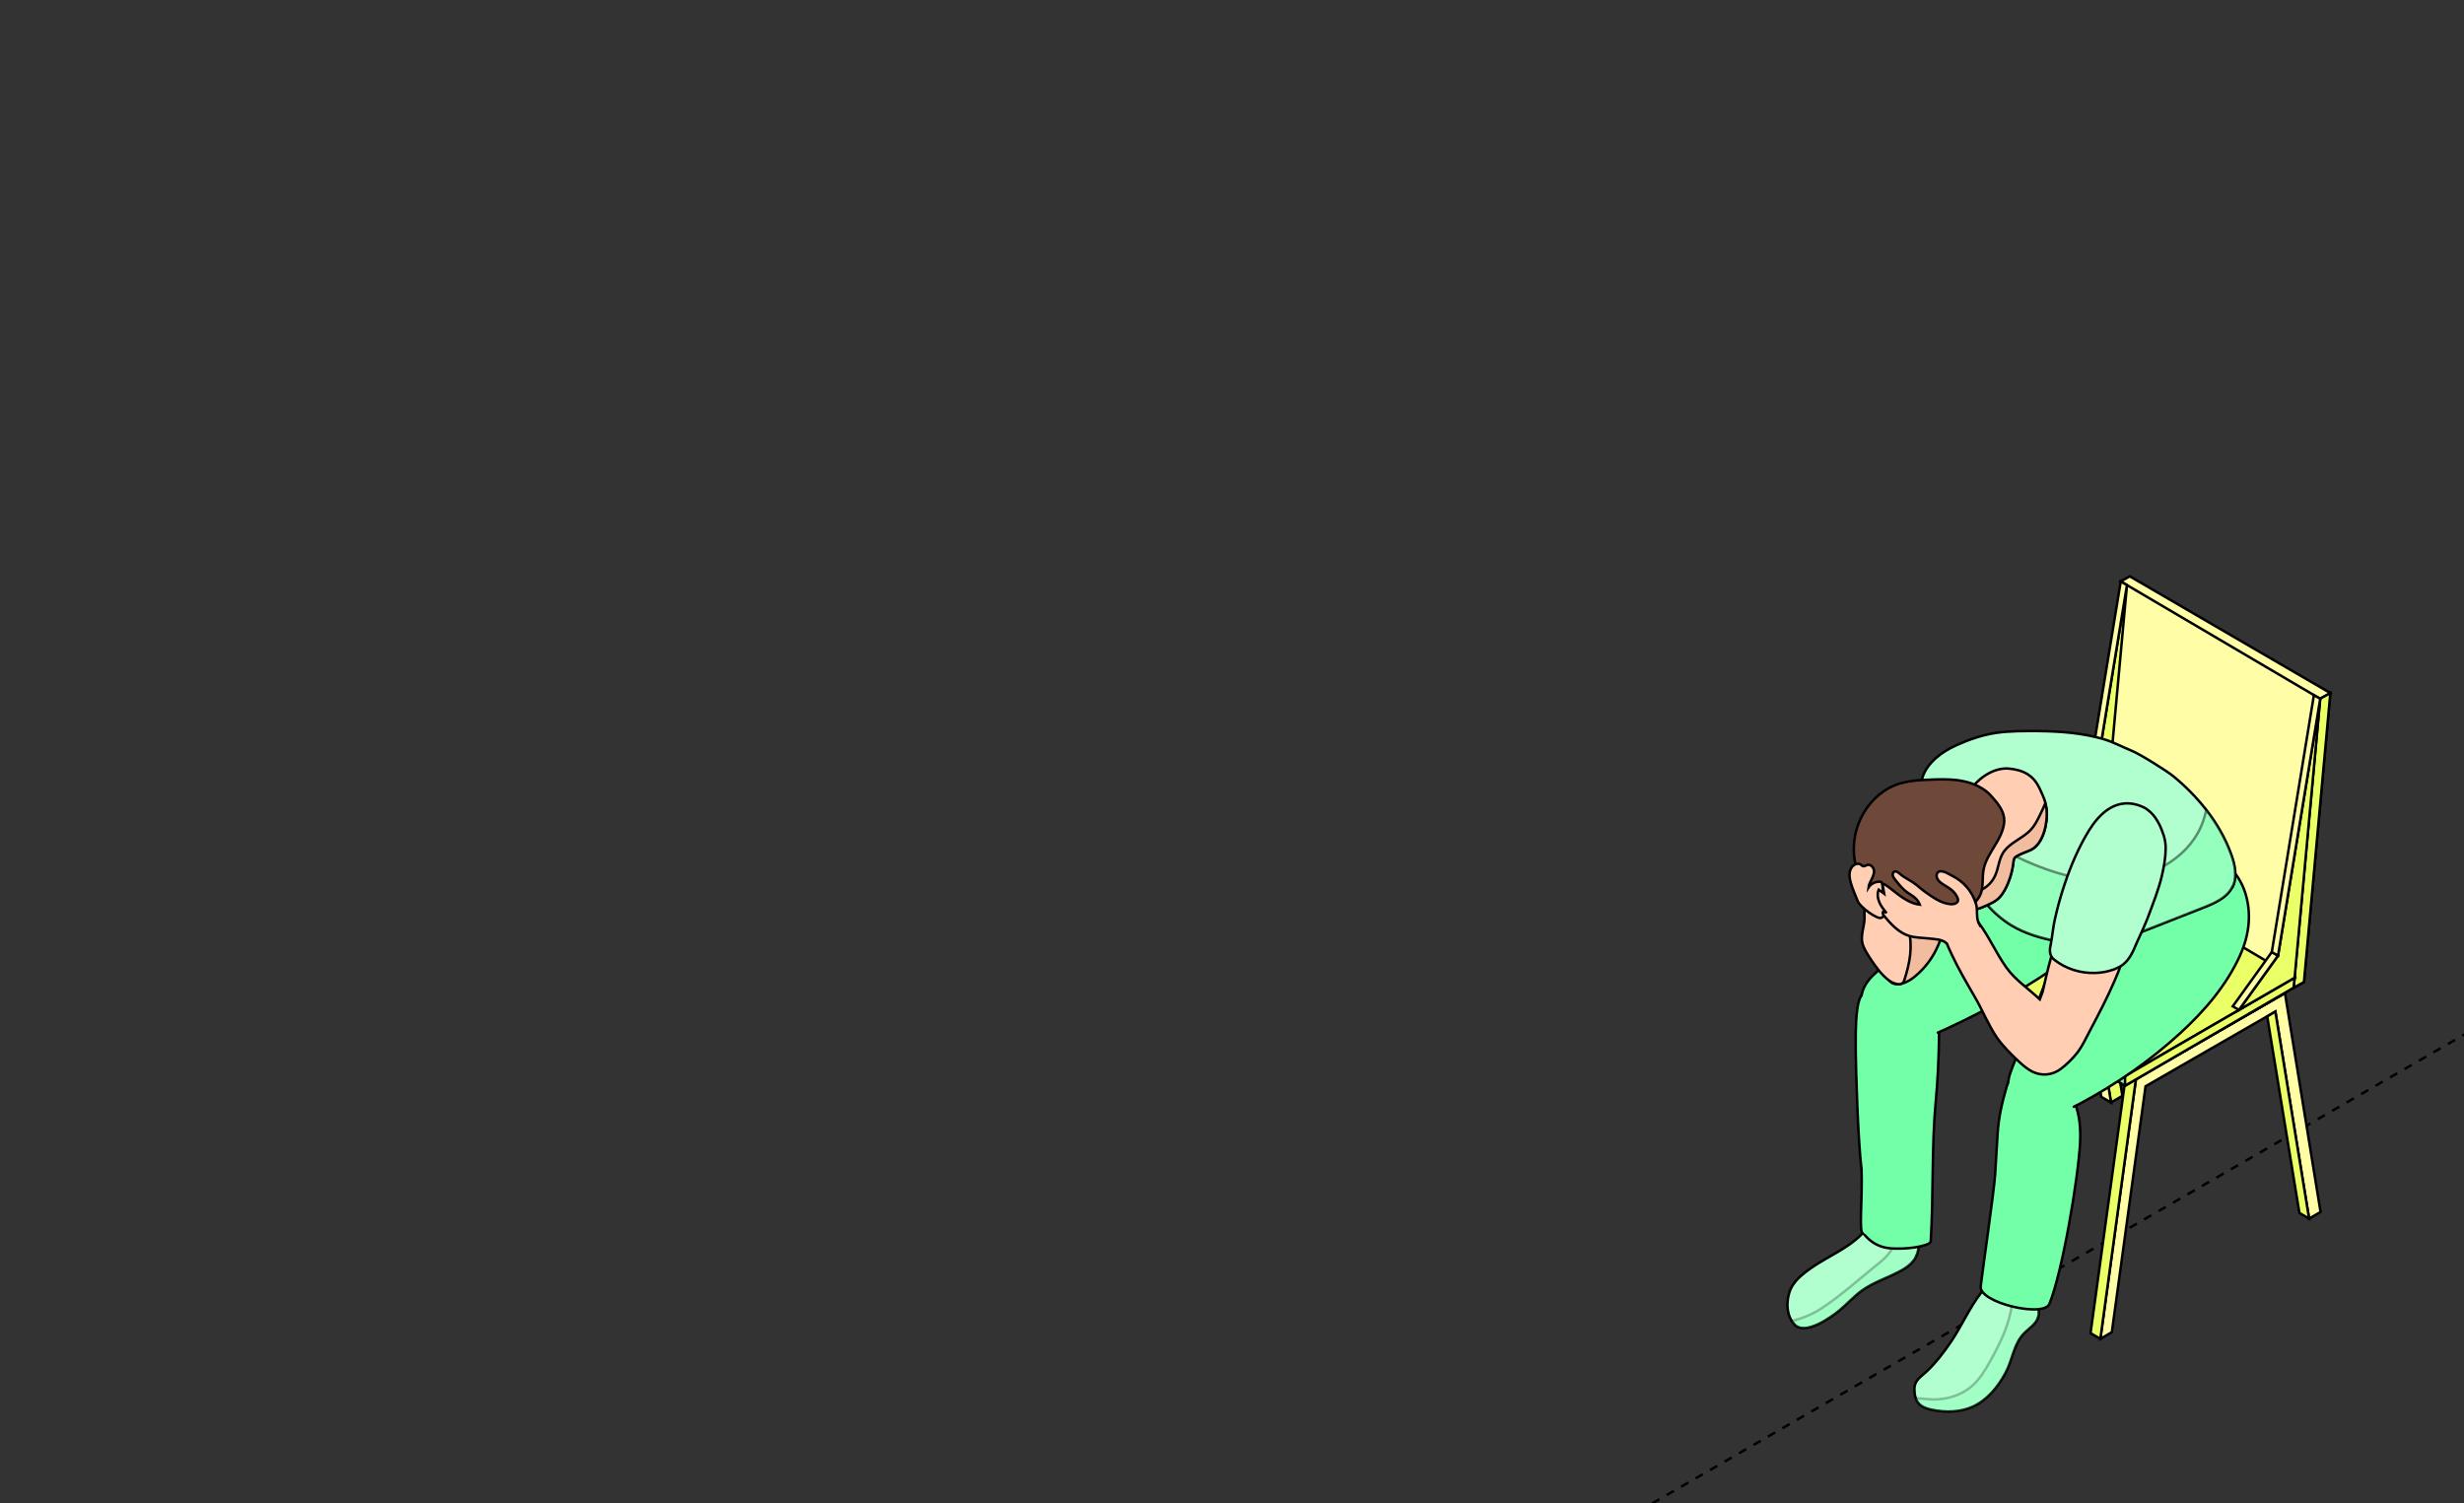 <?xml version="1.0" encoding="UTF-8"?> <svg xmlns="http://www.w3.org/2000/svg" width="590" height="360" viewBox="0 0 590 360" fill="none"><rect x="0" y="0" width="590" height="360" fill="#333333" stroke="none"/><g clip-path="url(#clip0_7047_22683)"><path d="M355.461 1020L-1723 -180" stroke="black" stroke-width="0.6" stroke-linejoin="round" stroke-dasharray="2 2"></path><path d="M-747.539 1020L1330.92 -180" stroke="black" stroke-width="0.6" stroke-linejoin="round" stroke-dasharray="2 2"></path><path d="M502.926 320.592L505.672 318.997L513.749 260.118L544.832 242.228L552.909 291.803L555.655 290.208L547.124 237.789L511.456 258.337L502.926 320.592Z" fill="#FFFEA7" stroke="black" stroke-width="0.6" stroke-miterlimit="10" stroke-linecap="round"></path><path d="M500.579 319.231L502.925 320.587L511.456 258.332L509.11 256.977L500.579 319.231Z" fill="#EBFF66" stroke="black" stroke-width="0.6" stroke-miterlimit="10" stroke-linecap="round"></path><path d="M552.909 291.802L550.59 290.446L542.886 243.396L544.832 242.227L552.909 291.802Z" fill="#EBFF66" stroke="black" stroke-width="0.6" stroke-miterlimit="10" stroke-linecap="round"></path><path d="M547.125 237.817L544.806 236.461L509.111 256.982L511.457 258.338L547.125 237.817Z" fill="#DEC8A4" stroke="black" stroke-width="0.6" stroke-miterlimit="10" stroke-linecap="round"></path><path d="M455.476 292.787L458.221 291.192L466.299 232.313L497.381 214.423L505.459 263.999L508.204 262.404L499.674 209.984L464.006 230.532L455.476 292.787Z" fill="#EBFF66" stroke="black" stroke-width="0.6" stroke-miterlimit="10" stroke-linecap="round"></path><path d="M453.13 291.434L455.476 292.79L464.033 230.535L461.687 229.18L453.13 291.434Z" fill="#C2A680" stroke="black" stroke-width="0.6" stroke-miterlimit="10" stroke-linecap="round"></path><path d="M505.484 263.997L503.138 262.641L495.461 215.591L497.407 214.422L505.484 263.997Z" fill="#FFFEA7" stroke="black" stroke-width="0.6" stroke-miterlimit="10" stroke-linecap="round"></path><path d="M499.698 210.007L497.352 208.625L461.685 229.173L464.031 230.528L499.698 210.007Z" fill="#DEC8A4" stroke="black" stroke-width="0.6" stroke-miterlimit="10" stroke-linecap="round"></path><path d="M549.202 236.535L501.458 208.438L507.803 139.219L512.947 140.973L557.999 165.96L551.681 235.153L549.202 236.535Z" fill="#FFFEA7" stroke="black" stroke-width="0.6" stroke-miterlimit="10" stroke-linecap="round"></path><path d="M555.547 167.32L507.804 139.223L509.963 138L558 165.964L555.547 167.32Z" fill="#FFFEA7" stroke="black" stroke-width="0.6" stroke-miterlimit="10" stroke-linecap="round"></path><path d="M555.544 167.316L549.199 236.536L551.678 235.154L557.996 165.961L555.544 167.316Z" fill="#EBFF66" stroke="black" stroke-width="0.6" stroke-miterlimit="10" stroke-linecap="round"></path><path d="M508.845 259.981L461.074 231.778V229.465L501.434 210.539L549.444 234.117L549.204 236.51L508.845 259.981Z" fill="#72FFA8" stroke="black" stroke-width="0.6" stroke-miterlimit="10" stroke-linecap="round"></path><path d="M508.845 257.669L461.074 229.466L501.674 205.914L549.444 234.118L508.845 257.669Z" fill="#EBFF66" stroke="black" stroke-width="0.6" stroke-miterlimit="10" stroke-linecap="round"></path><path d="M508.843 257.669V259.981L549.202 236.51L549.442 234.117L508.843 257.669Z" fill="#EBFF66" stroke="black" stroke-width="0.6" stroke-miterlimit="10" stroke-linecap="round"></path><path d="M555.575 167.32L545.472 228.831L536.115 241.829L549.444 234.12L555.575 167.32Z" fill="#EBFF66" stroke="black" stroke-width="0.6" stroke-miterlimit="10" stroke-linecap="round"></path><path d="M536.115 241.826L534.622 240.975L543.979 227.977L545.472 228.827L536.115 241.826Z" fill="#FFFEA7" stroke="black" stroke-width="0.6" stroke-miterlimit="10" stroke-linecap="round"></path><path d="M545.471 228.83L543.979 227.979L554.055 166.469L555.575 167.319L545.471 228.83Z" fill="#FFFEA7" stroke="black" stroke-width="0.6" stroke-miterlimit="10" stroke-linecap="round"></path><path d="M509.298 140.102L499.221 201.532L489.864 214.504L503.193 206.795L509.298 140.102Z" fill="#EBFF66" stroke="black" stroke-width="0.6" stroke-miterlimit="10" stroke-linecap="round"></path><path d="M489.863 214.502L488.37 213.651L497.727 200.68L499.22 201.53L489.863 214.502Z" fill="#C27551" stroke="black" stroke-width="0.6" stroke-miterlimit="10" stroke-linecap="round"></path><path d="M499.221 201.531L497.729 200.681L507.805 139.25L509.298 140.101L499.221 201.531Z" fill="#FFFEA7" stroke="black" stroke-width="0.6" stroke-miterlimit="10" stroke-linecap="round"></path><path d="M488.025 315.406C487.572 317.027 485.946 317.984 484.746 319.18C482.16 321.706 481.92 325.64 480.214 328.75C478.402 332.126 475.816 335.289 472.324 336.858C469.338 338.186 465.899 338.24 462.7 337.602C460.648 337.176 459.288 336.512 458.728 334.811C458.595 334.492 458.515 334.093 458.462 333.694C458.115 330.77 459.315 330.212 461.207 328.511C463.447 326.464 465.499 323.753 467.205 321.227C469.791 317.399 471.604 313.093 474.456 309.451C475.549 308.042 476.882 306.873 477.895 305.384C478.615 304.348 479.308 303.47 480.534 302.912C480.641 302.859 480.747 302.859 480.881 302.859C481.974 302.859 483.04 303.364 483.866 304.109C484.106 304.321 484.32 304.56 484.506 304.826C484.613 304.933 484.693 305.065 484.799 305.198C485.759 306.607 486.239 308.388 486.932 309.957C487.598 311.525 488.531 313.678 488.052 315.432L488.025 315.406Z" fill="#B1FFCF" stroke="black" stroke-width="0.6" stroke-miterlimit="10" stroke-linecap="round"></path><path opacity="0.252" d="M488.023 315.403C487.57 317.024 485.944 317.981 484.744 319.178C482.158 321.703 481.918 325.637 480.212 328.747C478.4 332.123 475.814 335.286 472.322 336.855C469.336 338.184 465.897 338.237 462.698 337.599C460.646 337.174 459.286 336.509 458.727 334.808C460.059 334.861 461.365 335.047 462.698 335.1C466.137 335.153 469.682 334.117 472.242 331.83C474.081 330.209 475.361 328.056 476.56 325.903C479.039 321.437 481.358 316.759 481.812 311.708L481.092 306.339C482.025 305.461 483.251 304.93 484.531 304.797C484.638 304.903 484.717 305.036 484.824 305.169C485.784 306.578 486.264 308.359 486.957 309.927C487.623 311.496 488.556 313.648 488.076 315.403H488.023Z" fill="#72FFA8" stroke="black" stroke-width="0.6" stroke-miterlimit="10" stroke-linecap="round"></path><path d="M458.807 300.92C457.98 302.542 456.434 303.632 454.835 304.456C451.822 306.051 448.517 307.088 445.771 309.081C443.852 310.49 442.252 312.297 440.413 313.813C438.36 315.514 432.336 319.767 429.777 317.242C429.483 316.949 429.27 316.631 429.03 316.312C427.457 313.813 427.804 310.038 429.27 307.752C430.336 306.104 431.909 304.881 433.482 303.765C438.947 299.884 446.118 297.757 448.757 290.979C448.89 290.687 448.997 290.341 449.21 290.128C449.557 289.73 450.116 289.57 450.65 289.437C451.503 289.224 452.436 288.799 453.262 288.48C454.835 287.896 456.247 287.656 456.887 289.73C457.34 291.112 458.034 292.361 458.567 293.691C458.62 293.823 458.673 293.956 458.727 294.089C459.473 296.216 459.82 298.874 458.78 300.92H458.807Z" fill="#B1FFCF" stroke="black" stroke-width="0.6" stroke-miterlimit="10" stroke-linecap="round"></path><path opacity="0.252" d="M458.808 300.92C457.981 302.542 456.435 303.632 454.836 304.456C451.823 306.051 448.518 307.088 445.772 309.081C443.853 310.49 442.253 312.297 440.414 313.813C438.361 315.514 432.337 319.767 429.778 317.242C429.484 316.949 429.271 316.631 429.031 316.312C431.564 315.7 433.963 314.717 436.122 313.308C441.107 310.038 445.612 305.891 450.224 302.196C452.57 300.309 454.543 297.545 454.223 294.568L453.263 288.48C454.836 287.896 456.249 287.656 456.888 289.73C457.342 291.112 458.035 292.361 458.568 293.691C458.621 293.823 458.674 293.956 458.728 294.089C459.474 296.216 459.821 298.874 458.781 300.92H458.808Z" fill="#72FFA8" stroke="black" stroke-width="0.6" stroke-miterlimit="10" stroke-linecap="round"></path><path d="M463.501 263.911C462.516 274.176 462.988 286.747 462.304 297.34C461.984 298.377 456.158 299.372 452.119 298.857C448.08 298.342 446.201 295.28 446.147 295.28C445.001 295.573 445.999 287.487 445.746 280.036C444.853 273.033 444.385 255.254 444.359 252.117C444.359 248.688 444.252 245.233 444.705 241.83C444.865 240.74 445.025 239.597 445.558 238.641C446.464 236.992 448.304 236.062 450.17 235.796C452.036 235.53 453.902 235.876 455.741 236.301C456.541 236.487 457.367 236.7 458.034 237.178C458.887 237.817 463.412 237.818 463.785 238.802C464.611 241.088 464.404 254.546 463.501 263.911Z" fill="#72FFA8" stroke="black" stroke-width="0.6" stroke-miterlimit="10" stroke-linecap="round"></path><path d="M445.748 238.395C445.835 237.915 445.959 237.459 446.117 237.021C447.476 233.539 451.102 231.413 454.167 229.047C463.204 222.056 470.935 213.151 481.198 208.206C484.637 206.532 488.289 205.894 492.074 205.708C493.274 205.655 494.553 205.761 495.673 206.213C496.846 206.718 497.806 207.568 498.605 208.578C500.498 211.077 501.005 214.267 500.925 217.43L500.898 217.404C500.898 218.494 500.792 219.557 500.658 220.62C500.418 222.401 500.072 224.209 499.139 225.724C498.179 227.266 496.713 228.382 495.247 229.446C486.13 236.011 476.32 241.62 466.11 246.325C465.416 246.648 464.717 246.967 464.013 247.269" fill="#72FFA8"></path><path d="M445.748 238.395C445.835 237.915 445.959 237.459 446.117 237.021C447.476 233.539 451.102 231.413 454.167 229.047C463.204 222.056 470.935 213.151 481.198 208.206C484.637 206.532 488.289 205.894 492.074 205.708C493.274 205.655 494.553 205.761 495.673 206.213C496.846 206.718 497.806 207.568 498.605 208.578C500.498 211.077 501.005 214.267 500.925 217.43L500.898 217.404C500.898 218.494 500.792 219.557 500.658 220.62C500.418 222.401 500.072 224.209 499.139 225.724C498.179 227.266 496.713 228.382 495.247 229.446C486.13 236.011 476.32 241.62 466.11 246.325C465.416 246.648 464.717 246.967 464.013 247.269" stroke="black" stroke-width="0.6" stroke-miterlimit="10" stroke-linecap="round"></path><path d="M498.075 273.621C497.622 282.18 493.879 304.453 490.733 312.216C489.373 315.591 473.82 311.931 474.272 308.024C474.726 304.09 477.495 285.13 477.735 281.17C477.922 277.953 478.135 274.737 478.321 271.521C478.535 267.746 479.361 264.104 480.427 260.462C480.694 259.639 480.934 258.788 481.493 258.123C482.533 256.821 484.319 256.449 485.919 256.156C489.091 255.571 490.131 256.316 492.423 258.176C493.65 259.187 494.689 260.303 495.542 261.606C495.942 262.19 496.262 262.802 496.555 263.493C496.635 263.679 496.715 263.891 496.795 264.078C497.995 267.081 498.235 270.351 498.075 273.594V273.621Z" fill="#72FFA8" stroke="black" stroke-width="0.6" stroke-miterlimit="10" stroke-linecap="round"></path><path d="M480.877 259.156C480.877 258.997 480.877 258.838 480.93 258.678C481.064 257.642 481.464 256.631 481.837 255.648C485.782 245.494 489.727 235.339 493.646 225.185L504.096 223.457C510.094 222.447 515.932 220.4 521.316 217.662C524.036 216.253 526.515 214.499 529.127 212.957C530.22 212.319 531.286 211.442 532.006 210.406C532.166 210.166 532.779 209.209 533.153 208.385C533.366 207.88 533.499 207.402 533.312 207.242C535.392 208.917 536.831 211.309 537.631 213.835C539.204 218.858 538.537 223.989 536.405 228.694V228.72C533.099 236.004 527.874 242.064 522.036 247.407C514.839 254 506.788 259.582 498.204 264.181C497.662 264.467 497.114 264.752 496.56 265.025" fill="#72FFA8"></path><path d="M480.877 259.156C480.877 258.997 480.877 258.838 480.93 258.678C481.064 257.642 481.464 256.631 481.837 255.648C485.782 245.494 489.727 235.339 493.646 225.185L504.096 223.457C510.094 222.447 515.932 220.4 521.316 217.662C524.036 216.253 526.515 214.499 529.127 212.957C530.22 212.319 531.286 211.442 532.006 210.406C532.166 210.166 532.779 209.209 533.153 208.385C533.366 207.88 533.499 207.402 533.312 207.242C535.392 208.917 536.831 211.309 537.631 213.835C539.204 218.858 538.537 223.989 536.405 228.694V228.72C533.099 236.004 527.874 242.064 522.036 247.407C514.839 254 506.788 259.582 498.204 264.181C497.662 264.467 497.114 264.752 496.56 265.025" stroke="black" stroke-width="0.6" stroke-miterlimit="10" stroke-linecap="round"></path><path d="M534.594 212.271C533.315 214.982 530.276 216.285 527.503 217.375C521.799 219.607 516.094 221.84 510.389 224.1C508.39 224.871 506.417 225.641 504.311 226.067C500.446 226.811 496.474 226.226 492.635 225.429C488.823 224.658 485.011 223.621 481.706 221.627C477.041 218.836 473.682 214.398 470.643 209.852C470.27 209.267 469.897 208.656 469.496 208.071C467.257 204.615 465.045 201.133 463.285 197.385C462.379 195.445 461.766 193.451 461.046 191.457C460.353 189.676 459.713 187.922 460.38 186.008C461.606 182.499 465.072 179.974 468.324 178.512C471.442 177.103 474.428 176.04 477.841 175.508C481.226 175.003 484.585 175.056 487.997 175.056C493.275 175.109 498.633 175.508 503.725 176.997C506.124 177.715 508.23 178.884 510.523 179.814C512.549 180.638 518.946 184.679 520.333 185.822C523.265 188.214 525.984 190.952 528.33 193.983C530.809 197.199 532.862 200.734 534.248 204.562C535.154 207.034 535.767 209.905 534.647 212.297L534.594 212.271Z" fill="#B1FFCF" stroke="black" stroke-width="0.6" stroke-miterlimit="10" stroke-linecap="round"></path><path opacity="0.447" d="M534.593 212.272C533.313 214.984 530.275 216.286 527.502 217.376C521.798 219.609 516.093 221.842 510.388 224.102C508.389 224.872 506.416 225.643 504.31 226.068C500.445 226.813 496.473 226.228 492.634 225.431C488.822 224.66 485.01 223.623 481.704 221.63C477.039 218.838 473.681 214.399 470.642 209.854C471.468 208.87 472.348 207.966 473.307 207.063L482.157 204.83C490.021 208.631 498.632 211.555 507.322 210.758C516.013 209.986 524.756 204.776 527.555 196.563C527.849 195.712 528.062 194.862 528.302 193.984C530.781 197.201 532.834 200.736 534.22 204.564C535.126 207.036 535.739 209.907 534.62 212.299L534.593 212.272Z" fill="#72FFA8" stroke="black" stroke-width="0.6" stroke-miterlimit="10" stroke-linecap="round"></path><path d="M466.936 209.686C465.63 208.676 463.711 209.155 462.298 210.005C459.925 211.414 458.192 213.673 456.753 216.013C453.954 220.558 451.635 225.848 451.635 231.165C451.635 231.988 451.635 232.812 451.848 233.583C452.648 236.826 456.087 235.71 458.086 234.168C460.165 232.573 461.898 230.527 463.178 228.24C464.564 225.715 465.39 222.924 466.163 220.16C466.616 218.565 467.096 216.943 467.549 215.348C467.842 214.365 468.109 213.381 468.082 212.371C468.082 211.361 467.709 210.298 466.883 209.686H466.936Z" fill="#F2BC9E" stroke="black" stroke-width="0.6" stroke-miterlimit="10" stroke-linecap="round"></path><path d="M456.994 222.45C456.648 221.068 456.141 219.686 455.155 218.649C453.609 217.001 446.891 214.263 446.465 217.958C446.385 218.543 446.465 219.127 446.465 219.686C446.465 222.025 445.265 224.178 446.145 226.491C446.571 227.58 447.211 228.564 447.851 229.548C449.104 231.435 450.437 233.349 452.249 234.731C453.155 235.422 455.421 236.432 455.954 234.784C457.287 230.664 458.061 226.783 456.994 222.45Z" fill="#FFCEB3" stroke="black" stroke-width="0.6" stroke-miterlimit="10" stroke-linecap="round"></path><path d="M486.318 203.493C485.225 203.998 484.052 204.344 482.986 204.955C482.746 205.115 482.506 205.247 482.346 205.487C482.186 205.779 482.133 206.125 482.106 206.47C481.84 208.677 481.2 210.856 480.187 212.823C479.681 213.754 479.121 214.631 478.348 215.295C477.601 215.934 476.668 216.359 475.788 216.758C474.189 217.502 472.403 218.219 470.75 217.688L469.204 215.083C469.204 215.083 469.124 214.79 469.124 214.578C469.124 213.966 469.338 213.036 469.391 212.664C469.444 211.787 469.524 210.883 469.577 210.032C469.711 208.331 469.844 206.656 469.977 204.955C470.084 203.334 470.084 202.031 469.924 200.41C469.737 198.735 469.631 197.034 469.791 195.359C469.977 193.126 470.644 190.92 471.923 189.033C473.816 186.215 477.468 183.769 480.96 184.036C482.533 184.168 484.266 184.567 485.625 185.47C487.491 186.693 488.158 188.288 489.037 190.229C489.384 190.973 489.624 191.664 489.784 192.355C489.917 192.86 489.997 193.392 490.077 193.897C490.37 196.821 489.357 202.005 486.372 203.467L486.318 203.493Z" fill="#FFCEB3" stroke="black" stroke-width="0.6" stroke-miterlimit="10" stroke-linecap="round"></path><path d="M486.318 203.497C485.225 204.002 484.052 204.348 482.986 204.959C482.746 205.119 482.506 205.252 482.346 205.491C482.186 205.783 482.133 206.129 482.106 206.474C481.84 208.681 481.2 210.86 480.187 212.827C479.68 213.758 479.121 214.635 478.348 215.299C477.601 215.937 476.668 216.363 475.788 216.762C474.189 217.506 472.403 218.223 470.75 217.692L469.204 215.087C469.204 215.087 469.124 214.795 469.124 214.582L474.082 213.226C475.682 212.562 477.015 211.259 477.708 209.717C478.534 207.963 478.588 205.916 479.601 204.268C481.12 201.769 484.292 200.839 486.265 198.686C487.225 197.676 487.838 196.426 488.451 195.177C488.904 194.247 489.357 193.29 489.757 192.359C489.89 192.865 489.97 193.396 490.05 193.901C490.344 196.825 489.33 202.009 486.345 203.47L486.318 203.497Z" fill="#F2BC9E" stroke="black" stroke-width="0.6" stroke-miterlimit="10" stroke-linecap="round"></path><path d="M479.867 197.167C479.627 199.081 478.667 200.862 477.654 202.51C476.641 204.185 475.548 205.859 475.068 207.747C474.428 210.219 475.228 212.718 473.815 214.924C473.015 216.173 471.816 217.157 470.59 218.007C469.31 218.885 467.924 219.682 466.404 220.134C463.099 221.064 459.553 220.134 456.381 218.858C454.329 218.007 452.303 216.971 450.57 215.535C449.823 214.924 449.29 214.127 448.571 213.515C447.824 212.851 447.078 212.425 446.438 211.628C446.145 211.229 445.905 210.83 445.665 210.432C443.665 206.923 443.452 202.563 444.518 198.709C445.585 194.961 447.931 191.558 451.183 189.379C454.915 186.854 459.073 186.8 463.419 186.641C465.631 186.588 467.844 186.588 470.03 187.04C472.616 187.545 475.281 188.768 476.987 190.814C477.387 191.266 477.787 191.745 478.16 192.196C478.373 192.489 478.56 192.755 478.747 193.047C479.546 194.243 480.08 195.599 479.867 197.247V197.167Z" fill="#6E4839" stroke="black" stroke-width="0.6" stroke-miterlimit="10" stroke-linecap="round"></path><path d="M451.556 217.054C451.423 216.842 451.209 216.656 451.076 216.443C450.676 215.831 450.783 215.061 450.836 214.343C450.89 213.493 450.836 212.615 450.73 211.764C450.73 211.578 450.676 211.392 450.543 211.286C450.41 211.153 450.196 211.127 450.01 211.127C448.97 211.127 447.957 211.658 447.397 212.535C447.477 211.791 447.877 211.127 448.197 210.462C448.517 209.797 448.837 209.053 448.704 208.336C448.57 207.591 447.851 206.927 447.131 207.113C446.758 207.219 446.358 207.538 446.011 207.378C445.851 207.326 445.771 207.192 445.638 207.086C445.185 206.714 444.518 206.793 444.012 207.086C443.319 207.538 442.919 208.362 442.866 209.186C442.812 210.01 442.999 210.834 443.239 211.631C443.665 213.067 444.305 214.449 444.865 215.858C445.425 217.214 449.583 220.298 450.543 219.765C451.476 219.234 452.089 217.958 451.503 217.054H451.556Z" fill="#FFCEB3" stroke="black" stroke-width="0.6" stroke-miterlimit="10" stroke-linecap="round"></path><path d="M508.523 227.395C508.39 229.947 507.377 232.472 506.337 234.838C504.551 239.011 502.472 242.919 500.366 246.932C499.459 248.634 498.713 250.308 497.54 251.903C496.34 253.445 494.981 254.801 493.435 255.97C491.436 257.459 488.93 257.725 486.637 256.608C485.438 255.997 484.371 255.093 483.359 254.136C481.546 252.435 479.546 250.468 478.133 248.421C476.081 245.391 474.721 241.909 472.855 238.719C470.909 235.343 468.963 232.046 467.337 228.564C466.831 227.528 466.378 226.464 465.951 225.401C465.738 224.843 465.551 224.099 466.031 223.726C466.084 223.673 466.164 223.62 466.191 223.567C466.671 223.142 466.937 222.743 467.604 222.53C469.07 222.025 471.069 219.527 472.802 220.058C473.175 220.191 473.442 220.483 473.655 220.803C473.655 220.803 473.673 220.82 473.709 220.855C476.294 224.258 477.974 228.272 480.453 231.727C482.665 234.784 485.758 236.752 488.423 239.303L489.09 237.549C490.289 232.312 491.462 226.89 493.808 221.999C494.048 221.494 494.288 221.015 494.608 220.563C494.368 220.882 495.594 222.317 495.808 222.53C496.474 223.195 496.9 223.301 497.753 223.354C499.939 223.487 502.072 223.833 504.231 224.178C505.431 224.364 506.657 224.577 507.857 224.763C507.99 224.763 508.123 224.816 508.203 224.896C508.283 224.976 508.337 225.135 508.363 225.268C508.496 225.986 508.523 226.677 508.47 227.395H508.523Z" fill="#FFCEB3" stroke="black" stroke-width="0.6" stroke-miterlimit="10" stroke-linecap="round"></path><path d="M466.184 225.965C465.171 224.848 463.179 224.891 461.686 224.705C460.166 224.546 458.647 224.546 457.181 224.12C454.701 223.376 452.809 221.329 451.156 219.336C450.996 219.15 450.863 218.937 450.81 218.697C450.81 218.591 450.81 218.485 450.863 218.379C450.943 218.379 451.049 218.379 451.156 218.379C451.396 218.379 451.582 218.485 451.742 218.671C451.103 217.847 450.41 217.023 450.01 216.066C449.61 215.109 449.45 213.993 449.85 213.036C450.276 213.355 450.703 213.7 451.156 214.019C450.996 213.222 450.863 212.398 450.729 211.6C451.289 211.707 451.796 212.079 452.249 212.425C454.488 214.125 456.781 216.279 459.687 216.624C459.473 216.092 459.18 215.588 458.753 215.189C458.113 214.551 457.26 214.099 456.514 213.567C455.528 212.823 454.728 211.813 453.955 210.856C453.795 210.617 453.582 210.404 453.448 210.165C453.288 209.899 453.182 209.633 453.209 209.341C453.209 209.048 453.395 208.783 453.662 208.703C454.062 208.543 454.488 208.889 454.808 209.155C455.821 210.059 457.021 210.59 458.113 211.334C459.073 211.972 459.9 212.797 460.859 213.488C462.752 214.817 464.725 216.305 467.071 216.518C467.817 216.571 468.83 216.305 468.857 215.534C468.857 215.322 468.777 215.136 468.697 214.923C468.004 213.408 466.964 212.797 465.578 211.946C464.725 211.441 463.765 210.75 463.712 209.74C463.712 209.341 463.845 208.942 464.192 208.756C465.151 208.251 466.671 209.341 467.497 209.74C468.75 210.377 469.896 211.228 470.829 212.291C471.922 213.488 472.722 214.976 473.175 216.544C473.575 217.98 473.175 219.362 473.682 220.771C473.682 220.851 473.735 220.931 473.788 221.037C473.922 221.303 474.082 221.542 474.188 221.781" fill="#FFCEB3"></path><path d="M466.184 225.965C465.171 224.848 463.179 224.891 461.686 224.705C460.166 224.546 458.647 224.546 457.181 224.12C454.701 223.376 452.809 221.329 451.156 219.336C450.996 219.15 450.863 218.937 450.81 218.697C450.81 218.591 450.81 218.485 450.863 218.379C450.943 218.379 451.049 218.379 451.156 218.379C451.396 218.379 451.582 218.485 451.742 218.671C451.103 217.847 450.41 217.023 450.01 216.066C449.61 215.109 449.45 213.993 449.85 213.036C450.276 213.355 450.703 213.7 451.156 214.019C450.996 213.222 450.863 212.398 450.729 211.6C451.289 211.707 451.796 212.079 452.249 212.425C454.488 214.125 456.781 216.279 459.687 216.624C459.473 216.092 459.18 215.588 458.753 215.189C458.113 214.551 457.26 214.099 456.514 213.567C455.528 212.823 454.728 211.813 453.955 210.856C453.795 210.617 453.582 210.404 453.448 210.165C453.288 209.899 453.182 209.633 453.209 209.341C453.209 209.048 453.395 208.783 453.662 208.703C454.062 208.543 454.488 208.889 454.808 209.155C455.821 210.059 457.021 210.59 458.113 211.334C459.073 211.972 459.9 212.797 460.859 213.488C462.752 214.817 464.725 216.305 467.071 216.518C467.817 216.571 468.83 216.305 468.857 215.534C468.857 215.322 468.777 215.136 468.697 214.923C468.004 213.408 466.964 212.797 465.578 211.946C464.725 211.441 463.765 210.75 463.712 209.74C463.712 209.341 463.845 208.942 464.192 208.756C465.151 208.251 466.671 209.341 467.497 209.74C468.75 210.377 469.896 211.228 470.829 212.291C471.922 213.488 472.722 214.976 473.175 216.544C473.575 217.98 473.175 219.362 473.682 220.771C473.682 220.851 473.735 220.931 473.788 221.037C473.922 221.303 474.082 221.542 474.188 221.781" stroke="black" stroke-width="0.6" stroke-miterlimit="10" stroke-linecap="round"></path><path d="M518.544 203.281V203.361C518.544 205.461 518.118 207.668 517.691 209.555C516.864 213.144 515.452 216.572 514.172 220.028C514.012 220.427 513.852 220.825 513.666 221.224C513.106 222.633 512.44 223.962 511.827 225.344C511.72 225.557 511.613 225.796 511.533 226.009C510.733 227.897 509.907 229.837 508.201 231.086C507.641 231.485 507.002 231.804 506.335 232.07C506.202 232.123 506.095 232.149 505.962 232.203C504.602 232.681 503.136 232.947 501.696 232.974C498.204 233.106 494.632 231.99 491.887 229.81C490.713 228.88 490.713 227.577 491.033 226.222C491.46 224.095 491.593 221.916 492.1 219.842C492.606 217.609 493.193 215.403 493.886 213.223C495.272 208.81 497.005 204.478 499.271 200.437C500.444 198.337 501.776 196.317 503.589 194.722C506.495 192.17 509.854 191.665 513.346 193.34C513.692 193.499 514.012 193.712 514.332 193.978C515.265 194.669 516.012 195.599 516.598 196.609C516.998 197.247 517.318 197.939 517.584 198.63C517.798 199.161 517.984 199.72 518.144 200.198C518.437 201.182 518.571 202.192 518.571 203.281H518.544Z" fill="#B1FFCF" stroke="black" stroke-width="0.6" stroke-miterlimit="10" stroke-linecap="round"></path></g><defs><clipPath id="clip0_7047_22683"><rect width="590" height="360" rx="16" fill="white"></rect></clipPath></defs></svg> 